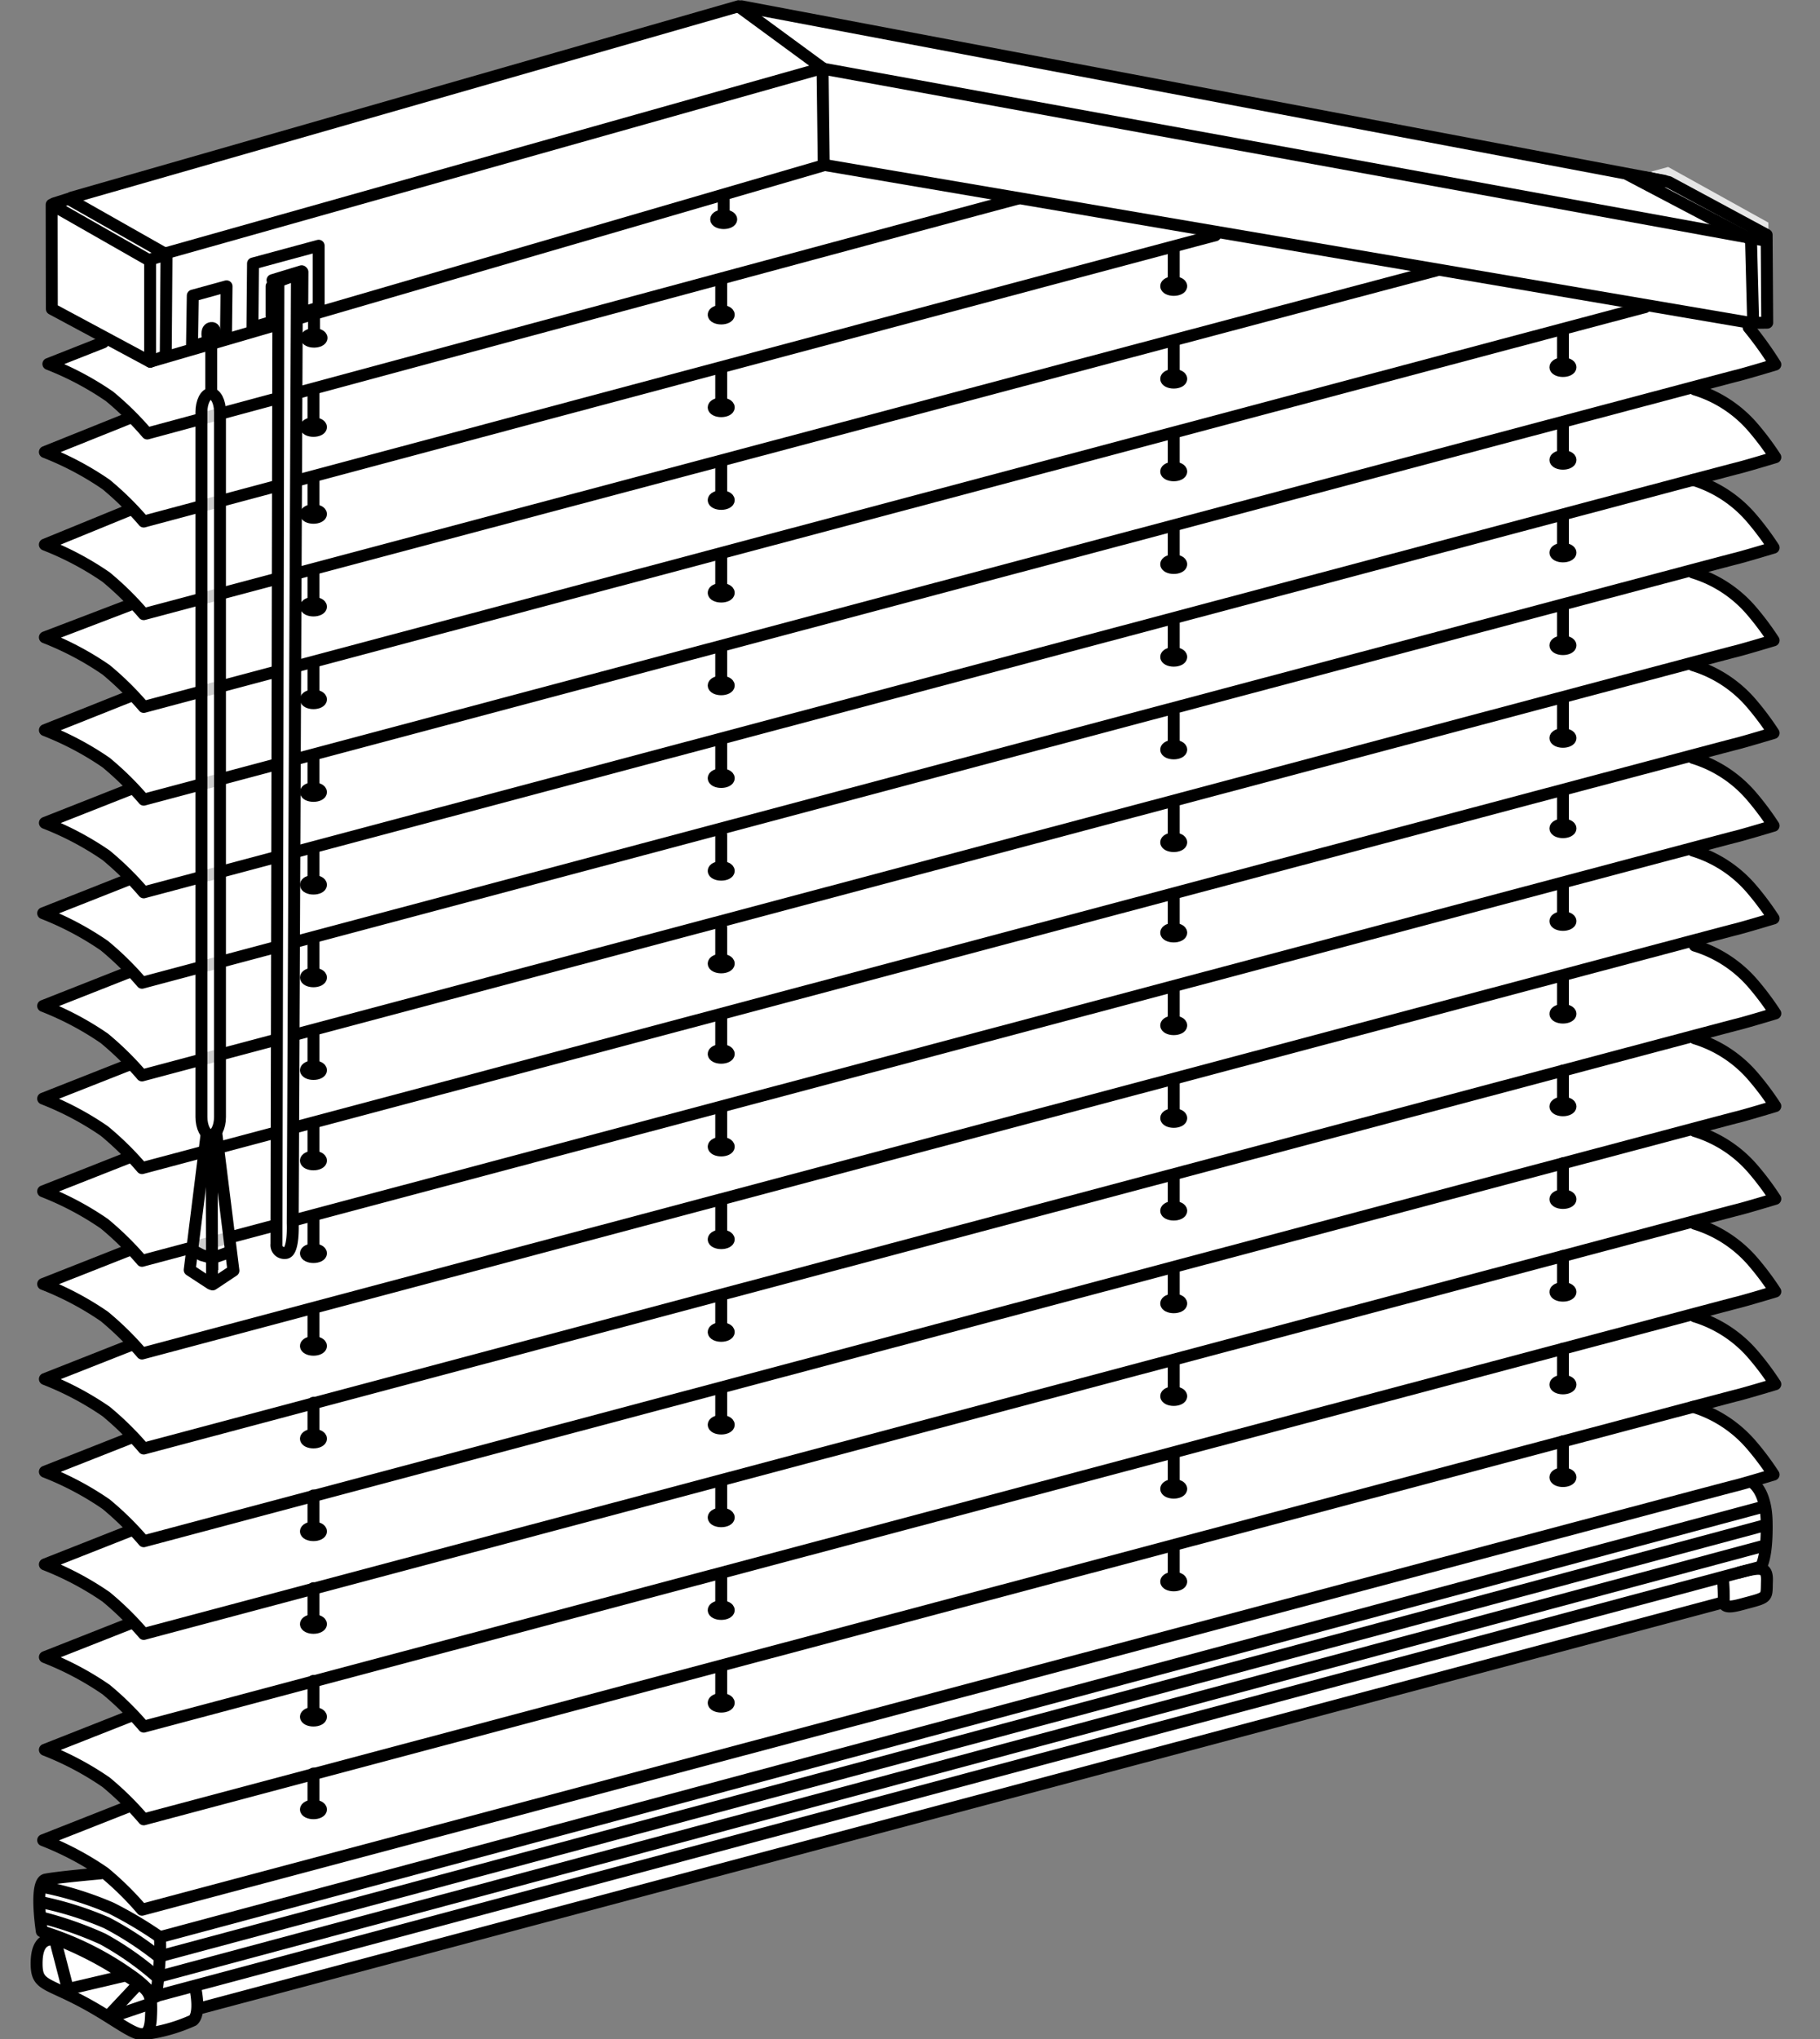 <svg xmlns="http://www.w3.org/2000/svg" xmlns:xlink="http://www.w3.org/1999/xlink" width="100" height="112" viewBox="0 0 100 112">
  <rect x="0" y="0" width="100" height="112" fill="#808080" stroke="none"/>
  <defs>
    <clipPath id="clip-path">
      <rect id="Rechteck_21491" data-name="Rechteck 21491" width="100" height="112" transform="translate(11630 -19490)" fill="#fff" stroke="#707070" stroke-width="1"/>
    </clipPath>
  </defs>
  <g id="Fünfeck-Jalousien" transform="translate(-11630 19490)" clip-path="url(#clip-path)">
    <g id="fuenfeckfenster-weiss" transform="translate(11631.872 -19489.824)">
      <g id="Hintergrundfarbe" transform="translate(0.17 0)">
        <path id="Pfad_53652" data-name="Pfad 53652" d="M122,120.765l.17,1.771-2.525.446L35.909,145.11l-.213.785-2.61.573a19.967,19.967,0,0,1-3.14-1.57c-1.122-.776-2.759-1.01-2.779-1.909a11.169,11.169,0,0,1,.488-1.824,10.234,10.234,0,0,0-.361-1.528,2.194,2.194,0,0,1,.318-1.655l3.119-.446L27.8,135.785l4.455-1.941s-2.164-1.687-2.482-1.878c-.684-.41-2.131-1.071-2.131-1.071l4.741-1.984a23.29,23.29,0,0,0-2.037-1.718l-2.7-1.348,4.861-1.993s-1.56-1.273-2.069-1.718c-.187-.164-2.784-1.3-2.784-1.3l4.694-2.014s-1.655-1.5-2.164-1.909c-.405-.329-2.521-1.421-2.521-1.421l4.908-1.889s-1.464-1.209-2.132-1.687c-.34-.243-2.768-1.432-2.768-1.432l4.679-1.909a19.912,19.912,0,0,0-2.291-2.037c-.412-.159-2.379-1.274-2.379-1.274l4.607-1.908s-2.1-1.846-2.228-1.941c-.271-.2-2.371-1.2-2.371-1.2l4.5-1.985A19.863,19.863,0,0,0,30,96.355c-.324-.162-2.3-1.229-2.3-1.229l4.623-1.953A24.488,24.488,0,0,0,29.9,91.1c-.388-.113-2.2-1.156-2.2-1.156L32.2,88.017a28.639,28.639,0,0,0-2.9-2.323c-.382-.17-1.584-.793-1.584-.793l4.7-1.912A13.581,13.581,0,0,0,30.35,81.4c-.146-.066-2.627-1.506-2.627-1.506l4.7-1.931s-1.782-1.5-2.164-1.782c-.329-.246-2.525-1.379-2.525-1.379l4.72-1.931a23.776,23.776,0,0,0-2.291-1.814c-.362-.207-2.514-1.305-2.514-1.305L32.45,67.9l-2.037-1.878-2.833-1.432,4.837-1.942L30.349,60.87l-2.642-1.241,4.646-2.037-2.13-1.747L27.8,54.667l3.119-1.209L28,51.675l-.1-5.7L65.781,34.915l51.13,9.8,5.3,3.013.085,4.71-1.357.085s1.633,1.506,1.6,2.111c-.023.431-4.378,1-4.233,1.432.064.191,2.291,1.018,2.928,2.005.346.535,1.4,1.189,1.273,1.782-.064.287-4.073.669-4.073,1.337,0,.074,2.242.8,2.833,1.846.414.732,1.178,1.279,1.178,1.782,0,.127-4.214.64-4.105,1.4.032.223,1.655.541,2.833,1.846.377.418,1.2,1.188,1.241,1.751.05.6-3.978.987-4.01,1.369-.013.159,1.972,1.271,2.642,1.942a5.981,5.981,0,0,1,1.369,1.814c.036.143-3.882.923-3.978,1.209-.262.785.7.1,2.451,1.782a7.434,7.434,0,0,1,1.591,2.037c.03.364-4.108,1.044-3.946,1.369a15.323,15.323,0,0,1,2.642,2.037c.39.423,1.273,1.3,1.273,1.591,0,.446-4.456,1.2-4.137,1.5.616.568,1.623.764,2.642,1.846a17.934,17.934,0,0,1,1.591,1.941c.019.226-3.755,1.05-3.915,1.114-.595.238,1.745,1.536,2.005,1.782.636.6,1.839,1.353,1.909,2.2.052.625-4.169.761-4.169,1.369,0,.287,1.941.669,2.737,1.909.269.421,1.455,1.493,1.5,1.973.019.224-4.219.925-4.2,1.146.035.41,2.926,1.769,2.96,2.164.031.356,1.385,1.084,1.114,1.718-.205.479-3.915,1.082-3.915,1.209,0,.6,1.68,1.206,2.1,1.528.73.557,1.808,1.459,1.878,2.26.073.831-3.978,1.018-3.978,1.337,0,.774,1.591.955,2.2,1.5a7.544,7.544,0,0,1,1.687,2.2c.167.347-1.595.031-.955.509.5.373.764,1.973.764,1.973Z" transform="translate(-27.167 -34.915)" fill="#fff"/>
      </g>
      <g id="Endkappen" transform="translate(0 8.996)">
        <path id="Pfad_53653" data-name="Pfad 53653" d="M141.188,46.735l.933-.255,5.506,3.055.032,5.452-.933.3-.106-5.389Z" transform="translate(-52.336 -46.481)" fill="#fff" opacity="0.8"/>
        <path id="Pfad_53654" data-name="Pfad 53654" d="M28.138,174.5c-.669-.35-1.432-1.114-1.114-1.878s.35-.987.764-1.018a15.041,15.041,0,0,1,3.023,1.273,14.154,14.154,0,0,1,2.1,1.432c.255.287.318.509,1.05.35s1.846-.35,1.846-.35a4.837,4.837,0,0,1,.1.987c0,.573-.764,1.241-2.005,1.4a3.718,3.718,0,0,1-2.928-.7A31.212,31.212,0,0,0,28.138,174.5Z" transform="translate(-26.949 -74.285)" fill="#fff" opacity="0.8"/>
        <path id="Pfad_53655" data-name="Pfad 53655" d="M146.566,147.534l-.127-1.655,2.164-.382.191,1.432Z" transform="translate(-53.503 -68.484)" fill="#fff" opacity="0.8"/>
        <path id="Pfad_53656" data-name="Pfad 53656" d="M33.969,57.546l-5.6-2.631V49.1l1.1-.371,5.188,2.938.032,5.622Z" transform="translate(-27.265 -46.981)" fill="#fff" opacity="0.8"/>
      </g>
      <g id="Jalousie_und_Schiene_schmal" data-name="Jalousie und Schiene schmal" transform="translate(0.139 10.736)">
        <g id="Teil" transform="translate(0.456 7.076)">
          <path id="Pfad_53657" data-name="Pfad 53657" d="M121.329,57.815a19.694,19.694,0,0,1,1.464,2.037s-1.687.509-2.164.621c-.595.138-87.483,23.279-87.483,23.279a16.845,16.845,0,0,0-2.069-2.037,16.5,16.5,0,0,0-3.363-1.782l4.795-1.909" transform="translate(-27.714 -57.815)" fill="none" stroke="#000" stroke-linecap="round" stroke-linejoin="round" stroke-width="0.655"/>
        </g>
        <g id="Teil-2" data-name="Teil" transform="translate(0.456 5.961)">
          <path id="Pfad_53658" data-name="Pfad 53658" d="M115.632,56.382c-.595.139-82.487,21.958-82.487,21.958A16.845,16.845,0,0,0,31.076,76.3a16.5,16.5,0,0,0-3.363-1.782l4.668-1.782" transform="translate(-27.714 -56.382)" fill="none" stroke="#000" stroke-linecap="round" stroke-linejoin="round" stroke-width="0.655"/>
        </g>
        <g id="Teil-3" data-name="Teil" transform="translate(0.456 3.957)">
          <path id="Pfad_53659" data-name="Pfad 53659" d="M104.144,53.8c-.595.139-71,18.871-71,18.871a16.845,16.845,0,0,0-2.069-2.037,16.5,16.5,0,0,0-3.363-1.782l4.668-1.909" transform="translate(-27.714 -53.805)" fill="none" stroke="#000" stroke-linecap="round" stroke-linejoin="round" stroke-width="0.655"/>
        </g>
        <g id="Teil-4" data-name="Teil" transform="translate(0.456 2.015)">
          <path id="Pfad_53660" data-name="Pfad 53660" d="M92.019,51.309c-.595.139-58.874,15.721-58.874,15.721a16.845,16.845,0,0,0-2.069-2.037,16.5,16.5,0,0,0-3.363-1.782l4.6-1.846" transform="translate(-27.714 -51.309)" fill="none" stroke="#000" stroke-linecap="round" stroke-linejoin="round" stroke-width="0.655"/>
        </g>
        <g id="Teil-5" data-name="Teil" transform="translate(0.647 0.011)">
          <path id="Pfad_53661" data-name="Pfad 53661" d="M81.19,48.731c-.595.139-47.8,12.888-47.8,12.888a16.845,16.845,0,0,0-2.069-2.037A16.5,16.5,0,0,0,27.959,57.8l3.013-1.188" transform="translate(-27.959 -48.731)" fill="none" stroke="#000" stroke-linecap="round" stroke-linejoin="round" stroke-width="0.655"/>
        </g>
        <g id="Teil-6" data-name="Teil" transform="translate(0.456 10.48)">
          <path id="Pfad_53662" data-name="Pfad 53662" d="M118.369,62.192a6.834,6.834,0,0,1,3.182,2.069,15.385,15.385,0,0,1,1.241,1.655s-1.687.509-2.164.621c-.595.139-87.483,23.279-87.483,23.279a16.845,16.845,0,0,0-2.069-2.037A16.5,16.5,0,0,0,27.714,86l4.763-1.878" transform="translate(-27.714 -62.192)" fill="none" stroke="#000" stroke-linecap="round" stroke-linejoin="round" stroke-width="0.655"/>
        </g>
        <g id="Teil-7" data-name="Teil" transform="translate(0.361 15.445)">
          <path id="Pfad_53663" data-name="Pfad 53663" d="M118.246,68.575a6.834,6.834,0,0,1,3.182,2.069A15.383,15.383,0,0,1,122.67,72.3s-1.687.509-2.164.621c-.6.138-87.483,23.279-87.483,23.279a16.845,16.845,0,0,0-2.069-2.037,16.5,16.5,0,0,0-3.363-1.782L32.354,90.5" transform="translate(-27.591 -68.575)" fill="none" stroke="#000" stroke-linecap="round" stroke-linejoin="round" stroke-width="0.655"/>
        </g>
        <g id="Teil-8" data-name="Teil" transform="translate(0.361 20.537)">
          <path id="Pfad_53664" data-name="Pfad 53664" d="M118.246,75.122a6.834,6.834,0,0,1,3.182,2.069,15.383,15.383,0,0,1,1.241,1.655s-1.687.509-2.164.621c-.6.139-87.483,23.279-87.483,23.279a16.845,16.845,0,0,0-2.069-2.037,16.5,16.5,0,0,0-3.363-1.782l4.763-1.878" transform="translate(-27.591 -75.122)" fill="none" stroke="#000" stroke-linecap="round" stroke-linejoin="round" stroke-width="0.655"/>
        </g>
        <g id="Teil-9" data-name="Teil" transform="translate(0.361 25.628)">
          <path id="Pfad_53665" data-name="Pfad 53665" d="M118.246,81.669a6.834,6.834,0,0,1,3.182,2.069,15.383,15.383,0,0,1,1.241,1.655s-1.687.509-2.164.621c-.6.139-87.483,23.279-87.483,23.279a16.845,16.845,0,0,0-2.069-2.037,16.475,16.475,0,0,0-3.363-1.782l4.763-1.878" transform="translate(-27.591 -81.669)" fill="none" stroke="#000" stroke-linecap="round" stroke-linejoin="round" stroke-width="0.655"/>
        </g>
        <g id="Teil-10" data-name="Teil" transform="translate(0.361 30.72)">
          <path id="Pfad_53666" data-name="Pfad 53666" d="M118.246,88.215a6.834,6.834,0,0,1,3.182,2.069,15.382,15.382,0,0,1,1.241,1.655s-1.687.509-2.164.621c-.6.138-87.483,23.279-87.483,23.279a16.845,16.845,0,0,0-2.069-2.037,16.475,16.475,0,0,0-3.363-1.782l4.763-1.878" transform="translate(-27.591 -88.215)" fill="none" stroke="#000" stroke-linecap="round" stroke-linejoin="round" stroke-width="0.655"/>
        </g>
        <g id="Teil-11" data-name="Teil" transform="translate(0.361 35.812)">
          <path id="Pfad_53667" data-name="Pfad 53667" d="M118.246,94.762a6.834,6.834,0,0,1,3.182,2.069,15.382,15.382,0,0,1,1.241,1.655s-1.687.509-2.164.621c-.6.138-87.483,23.279-87.483,23.279a16.845,16.845,0,0,0-2.069-2.037,16.476,16.476,0,0,0-3.363-1.782l4.763-1.878" transform="translate(-27.591 -94.762)" fill="none" stroke="#000" stroke-linecap="round" stroke-linejoin="round" stroke-width="0.655"/>
        </g>
        <g id="Teil-12" data-name="Teil" transform="translate(0.456 41.031)">
          <path id="Pfad_53668" data-name="Pfad 53668" d="M118.369,101.472a6.834,6.834,0,0,1,3.182,2.069,15.384,15.384,0,0,1,1.241,1.655s-1.687.509-2.164.621c-.595.138-87.483,23.279-87.483,23.279a16.846,16.846,0,0,0-2.069-2.037,16.475,16.475,0,0,0-3.363-1.782l4.763-1.878" transform="translate(-27.714 -101.472)" fill="none" stroke="#000" stroke-linecap="round" stroke-linejoin="round" stroke-width="0.655"/>
        </g>
        <g id="Teil-13" data-name="Teil" transform="translate(0.456 46.123)">
          <path id="Pfad_53669" data-name="Pfad 53669" d="M118.369,108.019a6.834,6.834,0,0,1,3.182,2.069,15.332,15.332,0,0,1,1.241,1.655s-1.687.509-2.164.621c-.595.138-87.483,23.279-87.483,23.279a16.845,16.845,0,0,0-2.069-2.037,16.476,16.476,0,0,0-3.363-1.782l4.763-1.878" transform="translate(-27.714 -108.019)" fill="none" stroke="#000" stroke-linecap="round" stroke-linejoin="round" stroke-width="0.655"/>
        </g>
        <g id="Teil-14" data-name="Teil" transform="translate(0.456 51.215)">
          <path id="Pfad_53670" data-name="Pfad 53670" d="M118.369,114.565a6.834,6.834,0,0,1,3.182,2.069,15.332,15.332,0,0,1,1.241,1.655s-1.687.509-2.164.621c-.595.139-87.483,23.279-87.483,23.279a16.845,16.845,0,0,0-2.069-2.037,16.476,16.476,0,0,0-3.363-1.782l4.763-1.878" transform="translate(-27.714 -114.565)" fill="none" stroke="#000" stroke-linecap="round" stroke-linejoin="round" stroke-width="0.655"/>
        </g>
        <g id="Teil-15" data-name="Teil" transform="translate(0.456 56.306)">
          <path id="Pfad_53671" data-name="Pfad 53671" d="M118.369,121.112a6.834,6.834,0,0,1,3.182,2.069,15.332,15.332,0,0,1,1.241,1.655s-1.687.509-2.164.621c-.595.139-87.483,23.279-87.483,23.279a16.846,16.846,0,0,0-2.069-2.037,16.475,16.475,0,0,0-3.363-1.782l4.763-1.878" transform="translate(-27.714 -121.112)" fill="none" stroke="#000" stroke-linecap="round" stroke-linejoin="round" stroke-width="0.655"/>
        </g>
        <g id="Teil-16" data-name="Teil" transform="translate(0.456 61.398)">
          <path id="Pfad_53672" data-name="Pfad 53672" d="M118.369,127.658a6.834,6.834,0,0,1,3.182,2.069,15.331,15.331,0,0,1,1.241,1.655s-1.687.509-2.164.621c-.595.138-87.483,23.279-87.483,23.279a16.845,16.845,0,0,0-2.069-2.037,16.476,16.476,0,0,0-3.363-1.782l4.763-1.878" transform="translate(-27.714 -127.658)" fill="none" stroke="#000" stroke-linecap="round" stroke-linejoin="round" stroke-width="0.655"/>
        </g>
        <g id="Teil-17" data-name="Teil" transform="translate(0.361 66.363)">
          <path id="Pfad_53673" data-name="Pfad 53673" d="M118.246,134.041a6.834,6.834,0,0,1,3.182,2.069,15.33,15.33,0,0,1,1.241,1.655s-1.687.509-2.164.621c-.6.138-87.483,23.279-87.483,23.279a16.845,16.845,0,0,0-2.069-2.037,16.476,16.476,0,0,0-3.363-1.782l4.763-1.878" transform="translate(-27.591 -134.041)" fill="none" stroke="#000" stroke-linecap="round" stroke-linejoin="round" stroke-width="0.655"/>
        </g>
        <g id="Gruppe_62738" data-name="Gruppe 62738" transform="translate(14.798 25.533)">
          <ellipse id="Ellipse_3931" data-name="Ellipse 3931" cx="0.414" cy="0.207" rx="0.414" ry="0.207" transform="translate(0 1.766)" fill="none" stroke="#000" stroke-linecap="round" stroke-linejoin="round" stroke-width="0.655"/>
          <line id="Linie_19592" data-name="Linie 19592" y1="1.941" transform="translate(0.414)" fill="none" stroke="#000" stroke-linecap="round" stroke-linejoin="round" stroke-width="0.655"/>
        </g>
        <g id="Gruppe_62739" data-name="Gruppe 62739" transform="translate(14.798 20.441)">
          <ellipse id="Ellipse_3932" data-name="Ellipse 3932" cx="0.414" cy="0.207" rx="0.414" ry="0.207" transform="translate(0 1.766)" fill="none" stroke="#000" stroke-linecap="round" stroke-linejoin="round" stroke-width="0.655"/>
          <line id="Linie_19593" data-name="Linie 19593" y1="1.941" transform="translate(0.414)" fill="none" stroke="#000" stroke-linecap="round" stroke-linejoin="round" stroke-width="0.655"/>
        </g>
        <g id="Gruppe_62740" data-name="Gruppe 62740" transform="translate(14.798 15.35)">
          <ellipse id="Ellipse_3933" data-name="Ellipse 3933" cx="0.414" cy="0.207" rx="0.414" ry="0.207" transform="translate(0 1.766)" fill="none" stroke="#000" stroke-linecap="round" stroke-linejoin="round" stroke-width="0.655"/>
          <line id="Linie_19594" data-name="Linie 19594" y1="1.941" transform="translate(0.414)" fill="none" stroke="#000" stroke-linecap="round" stroke-linejoin="round" stroke-width="0.655"/>
        </g>
        <g id="Gruppe_62741" data-name="Gruppe 62741" transform="translate(14.798 10.576)">
          <ellipse id="Ellipse_3934" data-name="Ellipse 3934" cx="0.414" cy="0.207" rx="0.414" ry="0.207" transform="translate(0 1.766)" fill="none" stroke="#000" stroke-linecap="round" stroke-linejoin="round" stroke-width="0.655"/>
          <line id="Linie_19595" data-name="Linie 19595" y1="1.941" transform="translate(0.414)" fill="none" stroke="#000" stroke-linecap="round" stroke-linejoin="round" stroke-width="0.655"/>
        </g>
        <g id="Gruppe_62742" data-name="Gruppe 62742" transform="translate(14.798 30.625)">
          <ellipse id="Ellipse_3935" data-name="Ellipse 3935" cx="0.414" cy="0.207" rx="0.414" ry="0.207" transform="translate(0 1.766)" fill="none" stroke="#000" stroke-linecap="round" stroke-linejoin="round" stroke-width="0.655"/>
          <line id="Linie_19596" data-name="Linie 19596" y1="1.941" transform="translate(0.414)" fill="none" stroke="#000" stroke-linecap="round" stroke-linejoin="round" stroke-width="0.655"/>
        </g>
        <g id="Gruppe_62743" data-name="Gruppe 62743" transform="translate(14.798 35.717)">
          <ellipse id="Ellipse_3936" data-name="Ellipse 3936" cx="0.414" cy="0.207" rx="0.414" ry="0.207" transform="translate(0 1.766)" fill="none" stroke="#000" stroke-linecap="round" stroke-linejoin="round" stroke-width="0.655"/>
          <line id="Linie_19597" data-name="Linie 19597" y1="1.941" transform="translate(0.414)" fill="none" stroke="#000" stroke-linecap="round" stroke-linejoin="round" stroke-width="0.655"/>
        </g>
        <g id="Gruppe_62744" data-name="Gruppe 62744" transform="translate(14.798 40.809)">
          <ellipse id="Ellipse_3937" data-name="Ellipse 3937" cx="0.414" cy="0.207" rx="0.414" ry="0.207" transform="translate(0 1.766)" fill="none" stroke="#000" stroke-linecap="round" stroke-linejoin="round" stroke-width="0.655"/>
          <line id="Linie_19598" data-name="Linie 19598" y1="1.941" transform="translate(0.414)" fill="none" stroke="#000" stroke-linecap="round" stroke-linejoin="round" stroke-width="0.655"/>
        </g>
        <g id="Gruppe_62745" data-name="Gruppe 62745" transform="translate(14.798 45.9)">
          <ellipse id="Ellipse_3938" data-name="Ellipse 3938" cx="0.414" cy="0.207" rx="0.414" ry="0.207" transform="translate(0 1.766)" fill="none" stroke="#000" stroke-linecap="round" stroke-linejoin="round" stroke-width="0.655"/>
          <line id="Linie_19599" data-name="Linie 19599" y1="1.941" transform="translate(0.414)" fill="none" stroke="#000" stroke-linecap="round" stroke-linejoin="round" stroke-width="0.655"/>
        </g>
        <g id="Gruppe_62746" data-name="Gruppe 62746" transform="translate(14.798 50.865)">
          <ellipse id="Ellipse_3939" data-name="Ellipse 3939" cx="0.414" cy="0.207" rx="0.414" ry="0.207" transform="translate(0 1.766)" fill="none" stroke="#000" stroke-linecap="round" stroke-linejoin="round" stroke-width="0.655"/>
          <line id="Linie_19600" data-name="Linie 19600" y1="1.941" transform="translate(0.414)" fill="none" stroke="#000" stroke-linecap="round" stroke-linejoin="round" stroke-width="0.655"/>
        </g>
        <g id="Gruppe_62747" data-name="Gruppe 62747" transform="translate(14.798 55.957)">
          <ellipse id="Ellipse_3940" data-name="Ellipse 3940" cx="0.414" cy="0.207" rx="0.414" ry="0.207" transform="translate(0 1.766)" fill="none" stroke="#000" stroke-linecap="round" stroke-linejoin="round" stroke-width="0.655"/>
          <line id="Linie_19601" data-name="Linie 19601" y1="1.941" transform="translate(0.414)" fill="none" stroke="#000" stroke-linecap="round" stroke-linejoin="round" stroke-width="0.655"/>
        </g>
        <g id="Gruppe_62748" data-name="Gruppe 62748" transform="translate(14.798 61.048)">
          <ellipse id="Ellipse_3941" data-name="Ellipse 3941" cx="0.414" cy="0.207" rx="0.414" ry="0.207" transform="translate(0 1.766)" fill="none" stroke="#000" stroke-linecap="round" stroke-linejoin="round" stroke-width="0.655"/>
          <line id="Linie_19602" data-name="Linie 19602" y1="1.941" transform="translate(0.414)" fill="none" stroke="#000" stroke-linecap="round" stroke-linejoin="round" stroke-width="0.655"/>
        </g>
        <g id="Gruppe_62749" data-name="Gruppe 62749" transform="translate(14.798 66.14)">
          <ellipse id="Ellipse_3942" data-name="Ellipse 3942" cx="0.414" cy="0.207" rx="0.414" ry="0.207" transform="translate(0 1.766)" fill="none" stroke="#000" stroke-linecap="round" stroke-linejoin="round" stroke-width="0.655"/>
          <line id="Linie_19603" data-name="Linie 19603" y1="1.941" transform="translate(0.414)" fill="none" stroke="#000" stroke-linecap="round" stroke-linejoin="round" stroke-width="0.655"/>
        </g>
        <g id="Gruppe_62750" data-name="Gruppe 62750" transform="translate(14.798 71.232)">
          <ellipse id="Ellipse_3943" data-name="Ellipse 3943" cx="0.414" cy="0.207" rx="0.414" ry="0.207" transform="translate(0 1.766)" fill="none" stroke="#000" stroke-linecap="round" stroke-linejoin="round" stroke-width="0.655"/>
          <line id="Linie_19604" data-name="Linie 19604" y1="1.941" transform="translate(0.414)" fill="none" stroke="#000" stroke-linecap="round" stroke-linejoin="round" stroke-width="0.655"/>
        </g>
        <g id="Gruppe_62751" data-name="Gruppe 62751" transform="translate(14.798 76.324)">
          <ellipse id="Ellipse_3944" data-name="Ellipse 3944" cx="0.414" cy="0.207" rx="0.414" ry="0.207" transform="translate(0 1.766)" fill="none" stroke="#000" stroke-linecap="round" stroke-linejoin="round" stroke-width="0.655"/>
          <line id="Linie_19605" data-name="Linie 19605" y1="1.941" transform="translate(0.414)" fill="none" stroke="#000" stroke-linecap="round" stroke-linejoin="round" stroke-width="0.655"/>
        </g>
        <g id="Gruppe_62752" data-name="Gruppe 62752" transform="translate(14.798 81.416)">
          <ellipse id="Ellipse_3945" data-name="Ellipse 3945" cx="0.414" cy="0.207" rx="0.414" ry="0.207" transform="translate(0 1.766)" fill="none" stroke="#000" stroke-linecap="round" stroke-linejoin="round" stroke-width="0.655"/>
          <line id="Linie_19606" data-name="Linie 19606" y1="1.941" transform="translate(0.414)" fill="none" stroke="#000" stroke-linecap="round" stroke-linejoin="round" stroke-width="0.655"/>
        </g>
        <g id="Gruppe_62753" data-name="Gruppe 62753" transform="translate(14.798 86.507)">
          <ellipse id="Ellipse_3946" data-name="Ellipse 3946" cx="0.414" cy="0.207" rx="0.414" ry="0.207" transform="translate(0 1.766)" fill="none" stroke="#000" stroke-linecap="round" stroke-linejoin="round" stroke-width="0.655"/>
          <line id="Linie_19607" data-name="Linie 19607" y1="1.941" transform="translate(0.414)" fill="none" stroke="#000" stroke-linecap="round" stroke-linejoin="round" stroke-width="0.655"/>
        </g>
        <g id="Löcher_links" data-name="Löcher links" transform="translate(37.202 4.402)">
          <g id="Gruppe_62754" data-name="Gruppe 62754" transform="translate(0 10.184)">
            <ellipse id="Ellipse_3947" data-name="Ellipse 3947" cx="0.414" cy="0.207" rx="0.414" ry="0.207" transform="translate(0 1.766)" fill="none" stroke="#000" stroke-linecap="round" stroke-linejoin="round" stroke-width="0.655"/>
            <line id="Linie_19608" data-name="Linie 19608" y1="1.941" transform="translate(0.414)" fill="none" stroke="#000" stroke-linecap="round" stroke-linejoin="round" stroke-width="0.655"/>
          </g>
          <g id="Gruppe_62755" data-name="Gruppe 62755" transform="translate(0 5.092)">
            <ellipse id="Ellipse_3948" data-name="Ellipse 3948" cx="0.414" cy="0.207" rx="0.414" ry="0.207" transform="translate(0 1.766)" fill="none" stroke="#000" stroke-linecap="round" stroke-linejoin="round" stroke-width="0.655"/>
            <line id="Linie_19609" data-name="Linie 19609" y1="1.941" transform="translate(0.414)" fill="none" stroke="#000" stroke-linecap="round" stroke-linejoin="round" stroke-width="0.655"/>
          </g>
          <g id="Gruppe_62756" data-name="Gruppe 62756">
            <ellipse id="Ellipse_3949" data-name="Ellipse 3949" cx="0.414" cy="0.207" rx="0.414" ry="0.207" transform="translate(0 1.766)" fill="none" stroke="#000" stroke-linecap="round" stroke-linejoin="round" stroke-width="0.655"/>
            <line id="Linie_19610" data-name="Linie 19610" y1="1.941" transform="translate(0.414)" fill="none" stroke="#000" stroke-linecap="round" stroke-linejoin="round" stroke-width="0.655"/>
          </g>
          <g id="Gruppe_62757" data-name="Gruppe 62757" transform="translate(0 15.275)">
            <ellipse id="Ellipse_3950" data-name="Ellipse 3950" cx="0.414" cy="0.207" rx="0.414" ry="0.207" transform="translate(0 1.766)" fill="none" stroke="#000" stroke-linecap="round" stroke-linejoin="round" stroke-width="0.655"/>
            <line id="Linie_19611" data-name="Linie 19611" y1="1.941" transform="translate(0.414)" fill="none" stroke="#000" stroke-linecap="round" stroke-linejoin="round" stroke-width="0.655"/>
          </g>
          <g id="Gruppe_62758" data-name="Gruppe 62758" transform="translate(0 20.367)">
            <ellipse id="Ellipse_3951" data-name="Ellipse 3951" cx="0.414" cy="0.207" rx="0.414" ry="0.207" transform="translate(0 1.766)" fill="none" stroke="#000" stroke-linecap="round" stroke-linejoin="round" stroke-width="0.655"/>
            <line id="Linie_19612" data-name="Linie 19612" y1="1.941" transform="translate(0.414)" fill="none" stroke="#000" stroke-linecap="round" stroke-linejoin="round" stroke-width="0.655"/>
          </g>
          <g id="Gruppe_62759" data-name="Gruppe 62759" transform="translate(0 25.459)">
            <ellipse id="Ellipse_3952" data-name="Ellipse 3952" cx="0.414" cy="0.207" rx="0.414" ry="0.207" transform="translate(0 1.766)" fill="none" stroke="#000" stroke-linecap="round" stroke-linejoin="round" stroke-width="0.655"/>
            <line id="Linie_19613" data-name="Linie 19613" y1="1.941" transform="translate(0.414)" fill="none" stroke="#000" stroke-linecap="round" stroke-linejoin="round" stroke-width="0.655"/>
          </g>
          <g id="Gruppe_62760" data-name="Gruppe 62760" transform="translate(0 30.551)">
            <ellipse id="Ellipse_3953" data-name="Ellipse 3953" cx="0.414" cy="0.207" rx="0.414" ry="0.207" transform="translate(0 1.766)" fill="none" stroke="#000" stroke-linecap="round" stroke-linejoin="round" stroke-width="0.655"/>
            <line id="Linie_19614" data-name="Linie 19614" y1="1.941" transform="translate(0.414)" fill="none" stroke="#000" stroke-linecap="round" stroke-linejoin="round" stroke-width="0.655"/>
          </g>
          <g id="Gruppe_62761" data-name="Gruppe 62761" transform="translate(0 35.642)">
            <ellipse id="Ellipse_3954" data-name="Ellipse 3954" cx="0.414" cy="0.207" rx="0.414" ry="0.207" transform="translate(0 1.766)" fill="none" stroke="#000" stroke-linecap="round" stroke-linejoin="round" stroke-width="0.655"/>
            <line id="Linie_19615" data-name="Linie 19615" y1="1.941" transform="translate(0.414)" fill="none" stroke="#000" stroke-linecap="round" stroke-linejoin="round" stroke-width="0.655"/>
          </g>
          <g id="Gruppe_62762" data-name="Gruppe 62762" transform="translate(0 40.607)">
            <ellipse id="Ellipse_3955" data-name="Ellipse 3955" cx="0.414" cy="0.207" rx="0.414" ry="0.207" transform="translate(0 1.766)" fill="none" stroke="#000" stroke-linecap="round" stroke-linejoin="round" stroke-width="0.655"/>
            <line id="Linie_19616" data-name="Linie 19616" y1="1.941" transform="translate(0.414)" fill="none" stroke="#000" stroke-linecap="round" stroke-linejoin="round" stroke-width="0.655"/>
          </g>
          <g id="Gruppe_62763" data-name="Gruppe 62763" transform="translate(0 45.699)">
            <ellipse id="Ellipse_3956" data-name="Ellipse 3956" cx="0.414" cy="0.207" rx="0.414" ry="0.207" transform="translate(0 1.766)" fill="none" stroke="#000" stroke-linecap="round" stroke-linejoin="round" stroke-width="0.655"/>
            <line id="Linie_19617" data-name="Linie 19617" y1="1.941" transform="translate(0.414)" fill="none" stroke="#000" stroke-linecap="round" stroke-linejoin="round" stroke-width="0.655"/>
          </g>
          <g id="Gruppe_62764" data-name="Gruppe 62764" transform="translate(0 50.791)">
            <ellipse id="Ellipse_3957" data-name="Ellipse 3957" cx="0.414" cy="0.207" rx="0.414" ry="0.207" transform="translate(0 1.766)" fill="none" stroke="#000" stroke-linecap="round" stroke-linejoin="round" stroke-width="0.655"/>
            <line id="Linie_19618" data-name="Linie 19618" y1="1.941" transform="translate(0.414)" fill="none" stroke="#000" stroke-linecap="round" stroke-linejoin="round" stroke-width="0.655"/>
          </g>
          <g id="Gruppe_62765" data-name="Gruppe 62765" transform="translate(0 55.882)">
            <ellipse id="Ellipse_3958" data-name="Ellipse 3958" cx="0.414" cy="0.207" rx="0.414" ry="0.207" transform="translate(0 1.766)" fill="none" stroke="#000" stroke-linecap="round" stroke-linejoin="round" stroke-width="0.655"/>
            <line id="Linie_19619" data-name="Linie 19619" y1="1.941" transform="translate(0.414)" fill="none" stroke="#000" stroke-linecap="round" stroke-linejoin="round" stroke-width="0.655"/>
          </g>
          <g id="Gruppe_62766" data-name="Gruppe 62766" transform="translate(0 60.974)">
            <ellipse id="Ellipse_3959" data-name="Ellipse 3959" cx="0.414" cy="0.207" rx="0.414" ry="0.207" transform="translate(0 1.766)" fill="none" stroke="#000" stroke-linecap="round" stroke-linejoin="round" stroke-width="0.655"/>
            <line id="Linie_19620" data-name="Linie 19620" y1="1.941" transform="translate(0.414)" fill="none" stroke="#000" stroke-linecap="round" stroke-linejoin="round" stroke-width="0.655"/>
          </g>
          <g id="Gruppe_62767" data-name="Gruppe 62767" transform="translate(0 66.066)">
            <ellipse id="Ellipse_3960" data-name="Ellipse 3960" cx="0.414" cy="0.207" rx="0.414" ry="0.207" transform="translate(0 1.766)" fill="none" stroke="#000" stroke-linecap="round" stroke-linejoin="round" stroke-width="0.655"/>
            <line id="Linie_19621" data-name="Linie 19621" y1="1.941" transform="translate(0.414 0)" fill="none" stroke="#000" stroke-linecap="round" stroke-linejoin="round" stroke-width="0.655"/>
          </g>
          <g id="Gruppe_62768" data-name="Gruppe 62768" transform="translate(0 71.158)">
            <ellipse id="Ellipse_3961" data-name="Ellipse 3961" cx="0.414" cy="0.207" rx="0.414" ry="0.207" transform="translate(0 1.766)" fill="none" stroke="#000" stroke-linecap="round" stroke-linejoin="round" stroke-width="0.655"/>
            <line id="Linie_19622" data-name="Linie 19622" y1="1.941" transform="translate(0.414 0)" fill="none" stroke="#000" stroke-linecap="round" stroke-linejoin="round" stroke-width="0.655"/>
          </g>
          <g id="Gruppe_62769" data-name="Gruppe 62769" transform="translate(0 76.249)">
            <ellipse id="Ellipse_3962" data-name="Ellipse 3962" cx="0.414" cy="0.207" rx="0.414" ry="0.207" transform="translate(0 1.766)" fill="none" stroke="#000" stroke-linecap="round" stroke-linejoin="round" stroke-width="0.655"/>
            <line id="Linie_19623" data-name="Linie 19623" y1="1.941" transform="translate(0.414)" fill="none" stroke="#000" stroke-linecap="round" stroke-linejoin="round" stroke-width="0.655"/>
          </g>
        </g>
        <g id="Löcher_rechts" data-name="Löcher rechts" transform="translate(14.829)">
          <g id="Gruppe_62770" data-name="Gruppe 62770" transform="translate(68.622 7.287)">
            <ellipse id="Ellipse_3963" data-name="Ellipse 3963" cx="0.414" cy="0.207" rx="0.414" ry="0.207" transform="translate(0 1.766)" fill="none" stroke="#000" stroke-linecap="round" stroke-linejoin="round" stroke-width="0.655"/>
            <line id="Linie_19624" data-name="Linie 19624" y1="1.941" transform="translate(0.414)" fill="none" stroke="#000" stroke-linecap="round" stroke-linejoin="round" stroke-width="0.655"/>
          </g>
          <g id="Gruppe_62771" data-name="Gruppe 62771" transform="translate(68.622 12.379)">
            <ellipse id="Ellipse_3964" data-name="Ellipse 3964" cx="0.414" cy="0.207" rx="0.414" ry="0.207" transform="translate(0 1.766)" fill="none" stroke="#000" stroke-linecap="round" stroke-linejoin="round" stroke-width="0.655"/>
            <line id="Linie_19625" data-name="Linie 19625" y1="1.941" transform="translate(0.414)" fill="none" stroke="#000" stroke-linecap="round" stroke-linejoin="round" stroke-width="0.655"/>
          </g>
          <g id="Gruppe_62772" data-name="Gruppe 62772" transform="translate(68.622 17.471)">
            <ellipse id="Ellipse_3965" data-name="Ellipse 3965" cx="0.414" cy="0.207" rx="0.414" ry="0.207" transform="translate(0 1.766)" fill="none" stroke="#000" stroke-linecap="round" stroke-linejoin="round" stroke-width="0.655"/>
            <line id="Linie_19626" data-name="Linie 19626" y1="1.941" transform="translate(0.414)" fill="none" stroke="#000" stroke-linecap="round" stroke-linejoin="round" stroke-width="0.655"/>
          </g>
          <g id="Gruppe_62773" data-name="Gruppe 62773" transform="translate(68.622 22.563)">
            <ellipse id="Ellipse_3966" data-name="Ellipse 3966" cx="0.414" cy="0.207" rx="0.414" ry="0.207" transform="translate(0 1.766)" fill="none" stroke="#000" stroke-linecap="round" stroke-linejoin="round" stroke-width="0.655"/>
            <line id="Linie_19627" data-name="Linie 19627" y1="1.941" transform="translate(0.414)" fill="none" stroke="#000" stroke-linecap="round" stroke-linejoin="round" stroke-width="0.655"/>
          </g>
          <g id="Gruppe_62774" data-name="Gruppe 62774" transform="translate(68.622 27.654)">
            <ellipse id="Ellipse_3967" data-name="Ellipse 3967" cx="0.414" cy="0.207" rx="0.414" ry="0.207" transform="translate(0 1.766)" fill="none" stroke="#000" stroke-linecap="round" stroke-linejoin="round" stroke-width="0.655"/>
            <line id="Linie_19628" data-name="Linie 19628" y1="1.941" transform="translate(0.414)" fill="none" stroke="#000" stroke-linecap="round" stroke-linejoin="round" stroke-width="0.655"/>
          </g>
          <g id="Gruppe_62775" data-name="Gruppe 62775" transform="translate(68.622 32.619)">
            <ellipse id="Ellipse_3968" data-name="Ellipse 3968" cx="0.414" cy="0.207" rx="0.414" ry="0.207" transform="translate(0 1.766)" fill="none" stroke="#000" stroke-linecap="round" stroke-linejoin="round" stroke-width="0.655"/>
            <line id="Linie_19629" data-name="Linie 19629" y1="1.941" transform="translate(0.414)" fill="none" stroke="#000" stroke-linecap="round" stroke-linejoin="round" stroke-width="0.655"/>
          </g>
          <g id="Gruppe_62776" data-name="Gruppe 62776" transform="translate(68.622 37.711)">
            <ellipse id="Ellipse_3969" data-name="Ellipse 3969" cx="0.414" cy="0.207" rx="0.414" ry="0.207" transform="translate(0 1.766)" fill="none" stroke="#000" stroke-linecap="round" stroke-linejoin="round" stroke-width="0.655"/>
            <line id="Linie_19630" data-name="Linie 19630" y1="1.941" transform="translate(0.414)" fill="none" stroke="#000" stroke-linecap="round" stroke-linejoin="round" stroke-width="0.655"/>
          </g>
          <g id="Gruppe_62777" data-name="Gruppe 62777" transform="translate(68.622 42.803)">
            <ellipse id="Ellipse_3970" data-name="Ellipse 3970" cx="0.414" cy="0.207" rx="0.414" ry="0.207" transform="translate(0 1.766)" fill="none" stroke="#000" stroke-linecap="round" stroke-linejoin="round" stroke-width="0.655"/>
            <line id="Linie_19631" data-name="Linie 19631" y1="1.941" transform="translate(0.414)" fill="none" stroke="#000" stroke-linecap="round" stroke-linejoin="round" stroke-width="0.655"/>
          </g>
          <g id="Gruppe_62778" data-name="Gruppe 62778" transform="translate(68.622 47.894)">
            <ellipse id="Ellipse_3971" data-name="Ellipse 3971" cx="0.414" cy="0.207" rx="0.414" ry="0.207" transform="translate(0 1.766)" fill="none" stroke="#000" stroke-linecap="round" stroke-linejoin="round" stroke-width="0.655"/>
            <line id="Linie_19632" data-name="Linie 19632" y1="1.941" transform="translate(0.414)" fill="none" stroke="#000" stroke-linecap="round" stroke-linejoin="round" stroke-width="0.655"/>
          </g>
          <g id="Gruppe_62779" data-name="Gruppe 62779" transform="translate(68.622 52.986)">
            <ellipse id="Ellipse_3972" data-name="Ellipse 3972" cx="0.414" cy="0.207" rx="0.414" ry="0.207" transform="translate(0 1.766)" fill="none" stroke="#000" stroke-linecap="round" stroke-linejoin="round" stroke-width="0.655"/>
            <line id="Linie_19633" data-name="Linie 19633" y1="1.941" transform="translate(0.414)" fill="none" stroke="#000" stroke-linecap="round" stroke-linejoin="round" stroke-width="0.655"/>
          </g>
          <g id="Gruppe_62780" data-name="Gruppe 62780" transform="translate(68.622 58.078)">
            <ellipse id="Ellipse_3973" data-name="Ellipse 3973" cx="0.414" cy="0.207" rx="0.414" ry="0.207" transform="translate(0 1.766)" fill="none" stroke="#000" stroke-linecap="round" stroke-linejoin="round" stroke-width="0.655"/>
            <line id="Linie_19634" data-name="Linie 19634" y1="1.941" transform="translate(0.414)" fill="none" stroke="#000" stroke-linecap="round" stroke-linejoin="round" stroke-width="0.655"/>
          </g>
          <g id="Gruppe_62781" data-name="Gruppe 62781" transform="translate(68.622 63.17)">
            <ellipse id="Ellipse_3974" data-name="Ellipse 3974" cx="0.414" cy="0.207" rx="0.414" ry="0.207" transform="translate(0 1.766)" fill="none" stroke="#000" stroke-linecap="round" stroke-linejoin="round" stroke-width="0.655"/>
            <line id="Linie_19635" data-name="Linie 19635" y1="1.941" transform="translate(0.414)" fill="none" stroke="#000" stroke-linecap="round" stroke-linejoin="round" stroke-width="0.655"/>
          </g>
          <g id="Gruppe_62782" data-name="Gruppe 62782" transform="translate(68.622 68.261)">
            <ellipse id="Ellipse_3975" data-name="Ellipse 3975" cx="0.414" cy="0.207" rx="0.414" ry="0.207" transform="translate(0 1.766)" fill="none" stroke="#000" stroke-linecap="round" stroke-linejoin="round" stroke-width="0.655"/>
            <line id="Linie_19636" data-name="Linie 19636" y1="1.941" transform="translate(0.414)" fill="none" stroke="#000" stroke-linecap="round" stroke-linejoin="round" stroke-width="0.655"/>
          </g>
          <g id="Gruppe_62783" data-name="Gruppe 62783" transform="translate(0 6.577)">
            <ellipse id="Ellipse_3976" data-name="Ellipse 3976" cx="0.414" cy="0.207" rx="0.414" ry="0.207" transform="translate(0 0.865)" fill="none" stroke="#000" stroke-linecap="round" stroke-linejoin="round" stroke-width="0.655"/>
            <line id="Linie_19637" data-name="Linie 19637" y1="1.04" transform="translate(0.414)" fill="none" stroke="#000" stroke-linecap="round" stroke-linejoin="round" stroke-width="0.655"/>
          </g>
          <g id="Gruppe_62784" data-name="Gruppe 62784" transform="translate(22.51)">
            <ellipse id="Ellipse_3977" data-name="Ellipse 3977" cx="0.414" cy="0.207" rx="0.414" ry="0.207" transform="translate(0 0.928)" fill="none" stroke="#000" stroke-linecap="round" stroke-linejoin="round" stroke-width="0.655"/>
            <line id="Linie_19638" data-name="Linie 19638" y1="1.103" transform="translate(0.414)" fill="none" stroke="#000" stroke-linecap="round" stroke-linejoin="round" stroke-width="0.655"/>
          </g>
        </g>
        <g id="Löcher_rechts_copy_2" data-name="Löcher rechts copy 2" transform="translate(62.066 2.832)">
          <g id="Gruppe_62785" data-name="Gruppe 62785">
            <ellipse id="Ellipse_3978" data-name="Ellipse 3978" cx="0.414" cy="0.207" rx="0.414" ry="0.207" transform="translate(0 1.766)" fill="none" stroke="#000" stroke-linecap="round" stroke-linejoin="round" stroke-width="0.655"/>
            <line id="Linie_19639" data-name="Linie 19639" y1="1.941" transform="translate(0.414)" fill="none" stroke="#000" stroke-linecap="round" stroke-linejoin="round" stroke-width="0.655"/>
          </g>
          <g id="Gruppe_62786" data-name="Gruppe 62786" transform="translate(0 5.092)">
            <ellipse id="Ellipse_3979" data-name="Ellipse 3979" cx="0.414" cy="0.207" rx="0.414" ry="0.207" transform="translate(0 1.766)" fill="none" stroke="#000" stroke-linecap="round" stroke-linejoin="round" stroke-width="0.655"/>
            <line id="Linie_19640" data-name="Linie 19640" y1="1.941" transform="translate(0.414)" fill="none" stroke="#000" stroke-linecap="round" stroke-linejoin="round" stroke-width="0.655"/>
          </g>
          <g id="Gruppe_62787" data-name="Gruppe 62787" transform="translate(0 10.184)">
            <ellipse id="Ellipse_3980" data-name="Ellipse 3980" cx="0.414" cy="0.207" rx="0.414" ry="0.207" transform="translate(0 1.766)" fill="none" stroke="#000" stroke-linecap="round" stroke-linejoin="round" stroke-width="0.655"/>
            <line id="Linie_19641" data-name="Linie 19641" y1="1.941" transform="translate(0.414)" fill="none" stroke="#000" stroke-linecap="round" stroke-linejoin="round" stroke-width="0.655"/>
          </g>
          <g id="Gruppe_62788" data-name="Gruppe 62788" transform="translate(0 15.275)">
            <ellipse id="Ellipse_3981" data-name="Ellipse 3981" cx="0.414" cy="0.207" rx="0.414" ry="0.207" transform="translate(0 1.766)" fill="none" stroke="#000" stroke-linecap="round" stroke-linejoin="round" stroke-width="0.655"/>
            <line id="Linie_19642" data-name="Linie 19642" y1="1.941" transform="translate(0.414)" fill="none" stroke="#000" stroke-linecap="round" stroke-linejoin="round" stroke-width="0.655"/>
          </g>
          <g id="Gruppe_62789" data-name="Gruppe 62789" transform="translate(0 20.367)">
            <ellipse id="Ellipse_3982" data-name="Ellipse 3982" cx="0.414" cy="0.207" rx="0.414" ry="0.207" transform="translate(0 1.766)" fill="none" stroke="#000" stroke-linecap="round" stroke-linejoin="round" stroke-width="0.655"/>
            <line id="Linie_19643" data-name="Linie 19643" y1="1.941" transform="translate(0.414)" fill="none" stroke="#000" stroke-linecap="round" stroke-linejoin="round" stroke-width="0.655"/>
          </g>
          <g id="Gruppe_62790" data-name="Gruppe 62790" transform="translate(0 25.459)">
            <ellipse id="Ellipse_3983" data-name="Ellipse 3983" cx="0.414" cy="0.207" rx="0.414" ry="0.207" transform="translate(0 1.766)" fill="none" stroke="#000" stroke-linecap="round" stroke-linejoin="round" stroke-width="0.655"/>
            <line id="Linie_19644" data-name="Linie 19644" y1="1.941" transform="translate(0.414)" fill="none" stroke="#000" stroke-linecap="round" stroke-linejoin="round" stroke-width="0.655"/>
          </g>
          <g id="Gruppe_62791" data-name="Gruppe 62791" transform="translate(0 30.551)">
            <ellipse id="Ellipse_3984" data-name="Ellipse 3984" cx="0.414" cy="0.207" rx="0.414" ry="0.207" transform="translate(0 1.766)" fill="none" stroke="#000" stroke-linecap="round" stroke-linejoin="round" stroke-width="0.655"/>
            <line id="Linie_19645" data-name="Linie 19645" y1="1.941" transform="translate(0.414)" fill="none" stroke="#000" stroke-linecap="round" stroke-linejoin="round" stroke-width="0.655"/>
          </g>
          <g id="Gruppe_62792" data-name="Gruppe 62792" transform="translate(0 35.515)">
            <ellipse id="Ellipse_3985" data-name="Ellipse 3985" cx="0.414" cy="0.207" rx="0.414" ry="0.207" transform="translate(0 1.766)" fill="none" stroke="#000" stroke-linecap="round" stroke-linejoin="round" stroke-width="0.655"/>
            <line id="Linie_19646" data-name="Linie 19646" y1="1.941" transform="translate(0.414)" fill="none" stroke="#000" stroke-linecap="round" stroke-linejoin="round" stroke-width="0.655"/>
          </g>
          <g id="Gruppe_62793" data-name="Gruppe 62793" transform="translate(0 40.607)">
            <ellipse id="Ellipse_3986" data-name="Ellipse 3986" cx="0.414" cy="0.207" rx="0.414" ry="0.207" transform="translate(0 1.766)" fill="none" stroke="#000" stroke-linecap="round" stroke-linejoin="round" stroke-width="0.655"/>
            <line id="Linie_19647" data-name="Linie 19647" y1="1.941" transform="translate(0.414)" fill="none" stroke="#000" stroke-linecap="round" stroke-linejoin="round" stroke-width="0.655"/>
          </g>
          <g id="Gruppe_62794" data-name="Gruppe 62794" transform="translate(0 45.699)">
            <ellipse id="Ellipse_3987" data-name="Ellipse 3987" cx="0.414" cy="0.207" rx="0.414" ry="0.207" transform="translate(0 1.766)" fill="none" stroke="#000" stroke-linecap="round" stroke-linejoin="round" stroke-width="0.655"/>
            <line id="Linie_19648" data-name="Linie 19648" y1="1.941" transform="translate(0.414)" fill="none" stroke="#000" stroke-linecap="round" stroke-linejoin="round" stroke-width="0.655"/>
          </g>
          <g id="Gruppe_62795" data-name="Gruppe 62795" transform="translate(0 50.791)">
            <ellipse id="Ellipse_3988" data-name="Ellipse 3988" cx="0.414" cy="0.207" rx="0.414" ry="0.207" transform="translate(0 1.766)" fill="none" stroke="#000" stroke-linecap="round" stroke-linejoin="round" stroke-width="0.655"/>
            <line id="Linie_19649" data-name="Linie 19649" y1="1.941" transform="translate(0.414)" fill="none" stroke="#000" stroke-linecap="round" stroke-linejoin="round" stroke-width="0.655"/>
          </g>
          <g id="Gruppe_62796" data-name="Gruppe 62796" transform="translate(0 55.882)">
            <ellipse id="Ellipse_3989" data-name="Ellipse 3989" cx="0.414" cy="0.207" rx="0.414" ry="0.207" transform="translate(0 1.766)" fill="none" stroke="#000" stroke-linecap="round" stroke-linejoin="round" stroke-width="0.655"/>
            <line id="Linie_19650" data-name="Linie 19650" y1="1.941" transform="translate(0.414)" fill="none" stroke="#000" stroke-linecap="round" stroke-linejoin="round" stroke-width="0.655"/>
          </g>
          <g id="Gruppe_62797" data-name="Gruppe 62797" transform="translate(0 60.974)">
            <ellipse id="Ellipse_3990" data-name="Ellipse 3990" cx="0.414" cy="0.207" rx="0.414" ry="0.207" transform="translate(0 1.766)" fill="none" stroke="#000" stroke-linecap="round" stroke-linejoin="round" stroke-width="0.655"/>
            <line id="Linie_19651" data-name="Linie 19651" y1="1.941" transform="translate(0.414)" fill="none" stroke="#000" stroke-linecap="round" stroke-linejoin="round" stroke-width="0.655"/>
          </g>
          <g id="Gruppe_62798" data-name="Gruppe 62798" transform="translate(0 66.066)">
            <ellipse id="Ellipse_3991" data-name="Ellipse 3991" cx="0.414" cy="0.207" rx="0.414" ry="0.207" transform="translate(0 1.766)" fill="none" stroke="#000" stroke-linecap="round" stroke-linejoin="round" stroke-width="0.655"/>
            <line id="Linie_19652" data-name="Linie 19652" y1="1.941" transform="translate(0.414)" fill="none" stroke="#000" stroke-linecap="round" stroke-linejoin="round" stroke-width="0.655"/>
          </g>
          <g id="Gruppe_62799" data-name="Gruppe 62799" transform="translate(0 71.158)">
            <ellipse id="Ellipse_3992" data-name="Ellipse 3992" cx="0.414" cy="0.207" rx="0.414" ry="0.207" transform="translate(0 1.766)" fill="none" stroke="#000" stroke-linecap="round" stroke-linejoin="round" stroke-width="0.655"/>
            <line id="Linie_19653" data-name="Linie 19653" y1="1.941" transform="translate(0.414)" fill="none" stroke="#000" stroke-linecap="round" stroke-linejoin="round" stroke-width="0.655"/>
          </g>
        </g>
        <g id="Unterschiene" transform="translate(0 75.262)">
          <path id="Pfad_53674" data-name="Pfad 53674" d="M28.846,171.9c-.955-.445-1.718-.382-1.718,1.083,0,1.315.6.98,3.1,2.419,2.1,1.209,3.1,2.291,3.182.551.074-1.511-.064-1.485-1.655-2.5A19.667,19.667,0,0,0,28.846,171.9Z" transform="translate(-27.128 -151.3)" fill="none" stroke="#000" stroke-linecap="round" stroke-linejoin="round" stroke-width="0.655"/>
          <path id="Pfad_53675" data-name="Pfad 53675" d="M34.942,177.594a9.269,9.269,0,0,0,2.514-.732c.446-.382.127-1.782.127-1.782" transform="translate(-28.864 -152.06)" fill="none" stroke="#000" stroke-linecap="round" stroke-linejoin="round" stroke-width="0.655"/>
          <line id="Linie_19654" data-name="Linie 19654" y1="22.324" x2="83.792" transform="translate(8.879 1.841)" fill="none" stroke="#000" stroke-linecap="round" stroke-linejoin="round" stroke-width="0.655"/>
          <path id="Pfad_53676" data-name="Pfad 53676" d="M147.151,145.686c1.188-.318,1.55-.329,1.522.461-.032.891.1.891-1.05,1.194-.624.164-1.321.4-1.321-.048a12.159,12.159,0,0,0-.048-1.305" transform="translate(-53.6 -145.483)" fill="none" stroke="#000" stroke-linecap="round" stroke-linejoin="round" stroke-width="0.655"/>
          <path id="Pfad_53677" data-name="Pfad 53677" d="M28.519,172.011l.636,2.451,3.119-.732" transform="translate(-27.437 -151.378)" fill="none" stroke="#000" stroke-linecap="round" stroke-linejoin="round" stroke-width="0.655"/>
          <line id="Linie_19655" data-name="Linie 19655" x1="1.496" y2="1.591" transform="translate(4.041 22.861)" fill="none" stroke="#000" stroke-linecap="round" stroke-linejoin="round" stroke-width="0.655"/>
          <line id="Linie_19656" data-name="Linie 19656" y1="0.669" x2="1.973" transform="translate(4.296 23.879)" fill="none" stroke="#000" stroke-linecap="round" stroke-linejoin="round" stroke-width="0.655"/>
        </g>
        <path id="Pfad_53678" data-name="Pfad 53678" d="M121.442,139.388s.749.424.785,2.143c.042,2.015-.318,2.482-.318,2.482L33.63,167.626a6.255,6.255,0,0,0-1.337-1.209,17,17,0,0,0-4.837-2.376s-.424-2.715.212-2.843,3.013-.34,3.013-.34" transform="translate(-27.17 -68.867)" fill="none" stroke="#000" stroke-linecap="round" stroke-linejoin="round" stroke-width="0.655"/>
        <path id="Pfad_53679" data-name="Pfad 53679" d="M27.441,170.1a20.274,20.274,0,0,1,3.395,1.188,16.7,16.7,0,0,1,2.97,2.079" transform="translate(-27.197 -75.692)" fill="none" stroke="#000" stroke-linecap="round" stroke-linejoin="round" stroke-width="0.655"/>
        <path id="Pfad_53680" data-name="Pfad 53680" d="M27.386,169.011a18.554,18.554,0,0,1,3.649,1.146,17.771,17.771,0,0,1,2.758,1.782" transform="translate(-27.185 -75.45)" fill="none" stroke="#000" stroke-linecap="round" stroke-linejoin="round" stroke-width="0.655"/>
        <path id="Pfad_53681" data-name="Pfad 53681" d="M27.714,167.975a18.554,18.554,0,0,1,3.649,1.146,22.5,22.5,0,0,1,2.61,1.548" transform="translate(-27.258 -75.219)" fill="none" stroke="#000" stroke-linecap="round" stroke-linejoin="round" stroke-width="0.655"/>
        <path id="Pfad_53682" data-name="Pfad 53682" d="M35.556,174.776s.142-.893.212-2.122a8.426,8.426,0,0,0,.011-1.093" transform="translate(-29.001 -76.016)" fill="none" stroke="#000" stroke-linecap="round" stroke-linejoin="round" stroke-width="0.655"/>
        <line id="Linie_19657" data-name="Linie 19657" y1="23.592" x2="87.907" transform="translate(6.938 71.858)" fill="none" stroke="#000" stroke-linecap="round" stroke-linejoin="round" stroke-width="0.655"/>
        <line id="Linie_19658" data-name="Linie 19658" y1="23.624" x2="87.992" transform="translate(6.938 72.876)" fill="none" stroke="#000" stroke-linecap="round" stroke-linejoin="round" stroke-width="0.655"/>
        <line id="Linie_19659" data-name="Linie 19659" y1="23.613" x2="87.982" transform="translate(6.905 74.001)" fill="none" stroke="#000" stroke-linecap="round" stroke-linejoin="round" stroke-width="0.655"/>
      </g>
      <g id="bedienung" transform="translate(0.966 0.17)">
        <g id="Wendestab_und_Schnur" data-name="Wendestab und Schnur">
          <g id="links" transform="translate(11.032 13.026)">
            <path id="Pfad_53683" data-name="Pfad 53683" d="M42.471,56.464V53.2l3.48-1.315.042,3.564Z" transform="translate(-42.397 -51.882)" fill="#fff" opacity="0.5"/>
            <g id="links-2" data-name="links" transform="translate(0 0.127)">
              <g id="Gruppe_62800" data-name="Gruppe 62800">
                <path id="Pfad_53684" data-name="Pfad 53684" d="M46.014,55.44l-3.639,1.1.032-3.521,3.607-.976Z" transform="translate(-42.375 -52.045)" fill="none" stroke="#000" stroke-linecap="round" stroke-linejoin="round" stroke-width="0.655"/>
                <line id="Linie_19660" data-name="Linie 19660" y1="0.488" x2="1.602" transform="translate(1.103 1.4)" fill="none" stroke="#000" stroke-linecap="round" stroke-linejoin="round" stroke-width="0.655"/>
                <line id="Linie_19661" data-name="Linie 19661" y1="0.424" x2="1.358" transform="translate(1.22 3.267)" fill="none" stroke="#000" stroke-linecap="round" stroke-linejoin="round" stroke-width="0.655"/>
                <line id="Linie_19662" data-name="Linie 19662" y2="1.633" transform="translate(1.05 2.228)" fill="none" stroke="#000" stroke-linecap="round" stroke-linejoin="round" stroke-width="0.655"/>
                <line id="Linie_19663" data-name="Linie 19663" x1="0.011" y2="2.079" transform="translate(2.737 1.443)" fill="none" stroke="#000" stroke-linecap="round" stroke-linejoin="round" stroke-width="0.655"/>
              </g>
            </g>
          </g>
          <g id="links-3" data-name="links" transform="translate(7.588 15.381)">
            <g id="links-4" data-name="links">
              <path id="Pfad_53685" data-name="Pfad 53685" d="M39.943,57.559l-1.654.551-.127-2.631,1.7-.3Z" transform="translate(-37.995 -54.97)" fill="#fff" opacity="0.5"/>
              <g id="Stabbedienung_Wenedestab_rechts" data-name="Stabbedienung Wenedestab rechts" transform="translate(0 2.451)">
                <path id="Pfad_53686" data-name="Pfad 53686" d="M38.834,62.589l-.19,39.716.212.807-.764,7.595,1.1.678,1.231-.848-.977-7.383.3-.509-.085-39.759Z" transform="translate(-37.98 -59.067)" fill="#fff" opacity="0.8"/>
                <line id="Linie_19664" data-name="Linie 19664" y2="3.607" transform="translate(1.179)" fill="none" stroke="#000" stroke-linejoin="round" stroke-width="0.655"/>
                <g id="Gruppe_62801" data-name="Gruppe 62801" transform="translate(0 43.873)">
                  <path id="Pfad_53687" data-name="Pfad 53687" d="M39.387,114.5l.96,7.712-1.141.758-.1-.032-1.163-.761.96-7.711" transform="translate(-37.947 -114.469)" fill="none" stroke="#000" stroke-linejoin="round" stroke-width="0.655"/>
                  <line id="Linie_19665" data-name="Linie 19665" y1="0.822" transform="translate(1.234 6.889)" fill="none" stroke="#000" stroke-linejoin="round" stroke-width="0.655"/>
                  <path id="Pfad_53688" data-name="Pfad 53688" d="M38.051,122.947l.588.3.566.163.58-.2.462-.175" transform="translate(-37.97 -116.353)" fill="none" stroke="#000" stroke-linejoin="round" stroke-width="0.655"/>
                  <line id="Linie_19666" data-name="Linie 19666" x1="0.027" y1="8.047" transform="translate(1.199 0.377)" fill="none" stroke="#000" stroke-linejoin="round" stroke-width="0.655"/>
                </g>
              </g>
              <path id="Pfad_53689" data-name="Pfad 53689" d="M39.973,57.636l-1.867.583.043-2.8,1.856-.51Z" transform="translate(-37.983 -54.909)" fill="none" stroke="#000" stroke-linecap="round" stroke-linejoin="round" stroke-width="0.655"/>
              <path id="Pfad_53690" data-name="Pfad 53690" d="M39.792,102.227c0,.553-.228,1-.509,1h0c-.281,0-.509-.448-.509-1V63.495c0-.553.229-1,.509-1h0c.282,0,.509.448.509,1Z" transform="translate(-38.131 -56.595)" fill="none" stroke="#000" stroke-linejoin="round" stroke-width="0.655"/>
            </g>
            <path id="Pfad_53691" data-name="Pfad 53691" d="M39.207,58.322s-.093-.435.2-.467.161.456.161.456" transform="translate(-38.224 -55.564)" fill="none" stroke="#000" stroke-linecap="round" stroke-linejoin="round" stroke-width="0.655"/>
          </g>
          <g id="schiene_links" data-name="schiene links">
            <line id="Linie_19667" data-name="Linie 19667" x1="50.716" y1="9.589" transform="translate(37.902)" fill="none" stroke="#000" stroke-linecap="round" stroke-linejoin="round" stroke-width="0.655"/>
            <line id="Linie_19668" data-name="Linie 19668" x2="51.766" y2="9.441" transform="translate(42.442 3.437)" fill="none" stroke="#000" stroke-linecap="round" stroke-linejoin="round" stroke-width="0.655"/>
            <line id="Linie_19669" data-name="Linie 19669" x2="50.536" y2="8.614" transform="translate(42.612 8.741)" fill="none" stroke="#000" stroke-linecap="round" stroke-linejoin="round" stroke-width="0.655"/>
            <path id="Pfad_53692" data-name="Pfad 53692" d="M146.425,55.035l-.116-4.455-6.757-3.554" transform="translate(-52.938 -37.776)" fill="none" stroke="#000" stroke-linecap="round" stroke-linejoin="round" stroke-width="0.655"/>
            <path id="Pfad_53693" data-name="Pfad 53693" d="M140.643,47.19l1.39.276,5.378,2.9.032,4.826-.827.011" transform="translate(-53.181 -37.813)" fill="none" stroke="#000" stroke-linecap="round" stroke-linejoin="round" stroke-width="0.655"/>
            <g id="Schiene_Wendestab_und_SChnur" data-name="Schiene Wendestab und SChnur">
              <path id="Pfad_53694" data-name="Pfad 53694" d="M28.192,49.141l.01,5.728,5.4,2.9V52.227Z" transform="translate(-28.192 -38.246)" fill="none" stroke="#000" stroke-linecap="round" stroke-linejoin="round" stroke-width="0.655"/>
              <path id="Pfad_53695" data-name="Pfad 53695" d="M33.648,57.674l.849-.318.042-5.569-5.389-3.055-.8.255" transform="translate(-28.228 -38.155)" fill="none" stroke="#000" stroke-linecap="round" stroke-linejoin="round" stroke-width="0.655"/>
              <line id="Linie_19670" data-name="Linie 19670" y1="10.512" x2="36.65" transform="translate(1.082)" fill="none" stroke="#000" stroke-linecap="round" stroke-linejoin="round" stroke-width="0.655"/>
              <path id="Pfad_53696" data-name="Pfad 53696" d="M67.729,35.147l4.614,3.383L36.265,48.7" transform="translate(-29.986 -35.137)" fill="none" stroke="#000" stroke-linecap="round" stroke-linejoin="round" stroke-width="0.655"/>
              <line id="Linie_19671" data-name="Linie 19671" y1="10.778" x2="36.98" transform="translate(5.42 8.741)" fill="none" stroke="#000" stroke-linecap="round" stroke-linejoin="round" stroke-width="0.655"/>
            </g>
            <line id="Linie_19672" data-name="Linie 19672" x1="0.064" y1="5.273" transform="translate(42.357 3.394)" fill="none" stroke="#000" stroke-linecap="round" stroke-linejoin="round" stroke-width="0.655"/>
            <line id="Linie_19673" data-name="Linie 19673" x1="0.732" y2="0.223" transform="translate(5.378 13.695)" fill="none" stroke="#000" stroke-linecap="round" stroke-linejoin="round" stroke-width="0.655"/>
          </g>
        </g>
        <path id="Pfad_53697" data-name="Pfad 53697" d="M45.2,54.064l-.233,52.117s.079,1.655-.414,1.639a.437.437,0,0,1-.478-.493l.106-52.881Z" transform="translate(-31.722 -39.34)" fill="#fff" stroke="#000" stroke-linejoin="round" stroke-width="0.655"/>
      </g>
    </g>
  </g>
</svg>

